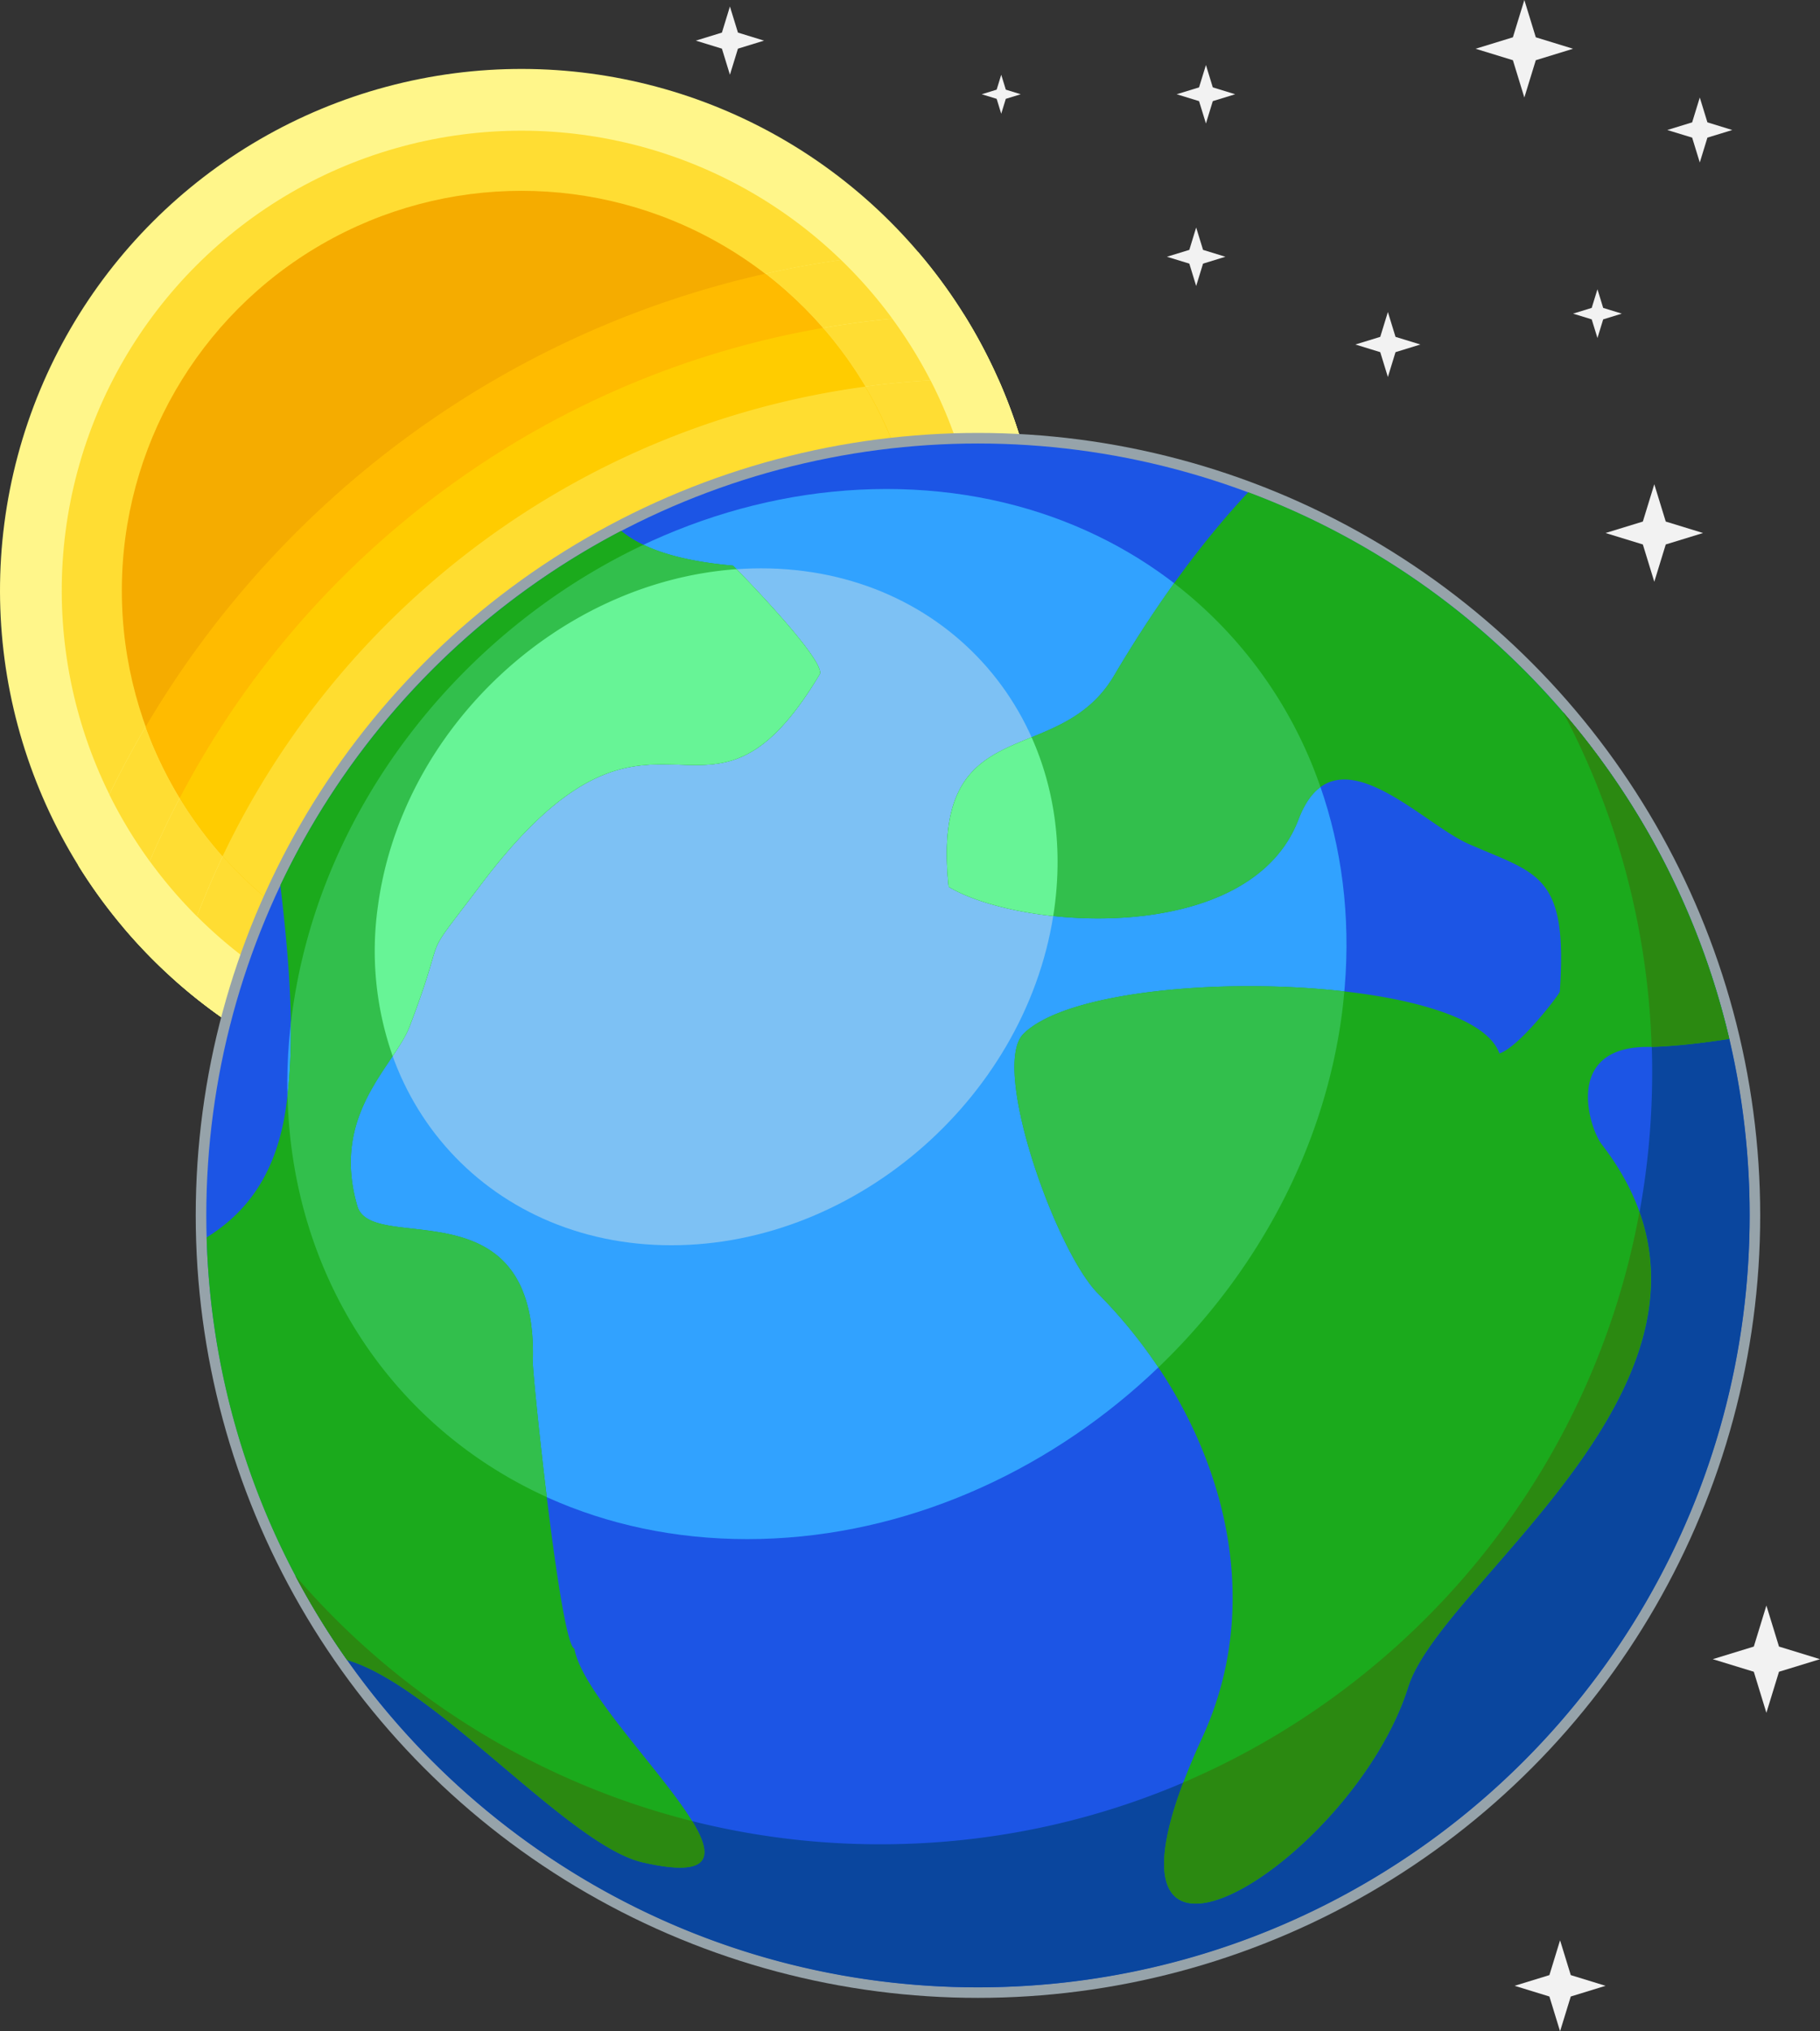 <svg xmlns="http://www.w3.org/2000/svg" viewBox="0 0 743.81 829.92"><rect x="0" y="0" width="743.81" height="829.92" fill="#333333" stroke="none"/><defs><style>.cls-1,.cls-3{fill:#fff68a;}.cls-2,.cls-4{fill:#fd3;}.cls-12,.cls-13,.cls-14,.cls-15,.cls-16,.cls-17,.cls-18,.cls-19,.cls-3,.cls-4,.cls-6,.cls-8,.cls-9{fill-rule:evenodd;}.cls-5{fill:#f5ac00;}.cls-6{fill:#fb0;}.cls-7{fill:#707a8a;}.cls-8{fill:#fc0;}.cls-9{fill:#ffdd30;}.cls-10{fill:#96a3aa;}.cls-11{fill:#1c55e5;}.cls-12{fill:#31a2ff;}.cls-13{fill:#0a469e;}.cls-14{fill:#7dc1f4;}.cls-15{fill:#1baa1c;}.cls-16{fill:#32bf4c;}.cls-17{fill:#67f496;}.cls-18{fill:#2b8911;}.cls-19{fill:#f2f2f2;}</style></defs><g id="Слой_2" data-name="Слой 2"><g id="Слой_2-2" data-name="Слой 2"><circle class="cls-1" cx="213.12" cy="241.29" r="213.12" transform="translate(-108.19 221.37) rotate(-45)"/><circle class="cls-2" cx="213.12" cy="241.29" r="187.89" transform="translate(-108.19 221.37) rotate(-45)"/><path class="cls-3" d="M32,353.66C86.45,213.72,218.47,112.55,375.25,103a212.26,212.26,0,0,1,51,138.32c0,117.7-95.42,213.12-213.12,213.12A213,213,0,0,1,32,353.66Z"/><path class="cls-4" d="M44.68,324.61c56.11-115.61,167-199.67,299-218.44A187.35,187.35,0,0,1,401,241.29c0,103.77-84.12,187.89-187.89,187.89A187.91,187.91,0,0,1,44.68,324.61Z"/><circle class="cls-5" cx="213.12" cy="241.29" r="163.33"/><path class="cls-3" d="M50.73,379.3C99.13,235.24,234.24,131,394,128.6a212.08,212.08,0,0,1,32.21,112.69c0,117.7-95.42,213.12-213.12,213.12A212.64,212.64,0,0,1,50.73,379.3Z"/><path class="cls-4" d="M61.2,351.85C113.05,230.76,228,143.11,364.66,130.2A187,187,0,0,1,401,241.29c0,103.77-84.12,187.89-187.89,187.89A187.62,187.62,0,0,1,61.2,351.85Z"/><path class="cls-6" d="M59.53,296.94c54.4-92.49,145.43-160.85,253.18-185.1A163.33,163.33,0,1,1,59.53,296.94Z"/><path class="cls-3" d="M399.68,154.86q4.19,0,8.34.11a212.27,212.27,0,0,1,18.22,86.32c0,117.7-95.42,213.12-213.12,213.12A212.33,212.33,0,0,1,71.64,400.66C113.1,258.63,244.26,154.86,399.68,154.86Z"/><path class="cls-4" d="M80.5,374.38c47-122.62,162.56-211.27,299.79-219A187.19,187.19,0,0,1,401,241.29c0,103.77-84.12,187.89-187.89,187.89A187.31,187.31,0,0,1,80.5,374.38Z"/><circle class="cls-7" cx="399.68" cy="496.57" r="315.37"/><path class="cls-8" d="M73.48,326c52.11-99.47,148.37-172.17,262.78-192A163.34,163.34,0,1,1,73.48,326Z"/><path class="cls-9" d="M91,349.78c48.62-102,146.32-176.14,262.57-191.81A163.33,163.33,0,0,1,91,349.78Z"/><circle class="cls-10" cx="399.68" cy="496.57" r="319.69"/><circle class="cls-11" cx="399.68" cy="496.57" r="315.37"/><path class="cls-12" d="M362.32,199.79c118.48,0,201.79,96,186.07,214.52s-124.49,214.52-243,214.52-201.78-96-186.07-214.52S243.85,199.79,362.32,199.79Z"/><path class="cls-13" d="M638.82,291a314.1,314.1,0,0,1,76.23,205.59c0,174.17-141.19,315.37-315.37,315.37-121,0-226.09-68.18-279-168.21A314.65,314.65,0,0,0,359.85,753.51c174.17,0,315.37-141.19,315.37-315.37A313.89,313.89,0,0,0,638.82,291Z"/><path class="cls-14" d="M311.05,232.21c76.37,0,130.07,61.91,119.94,138.28S350.74,508.77,274.37,508.77s-130.07-61.91-120-138.28S234.68,232.21,311.05,232.21Z"/><path class="cls-15" d="M510.14,201.11c97.74,36.55,172.49,120.2,196.62,223.34-13.58,2.11-25.53,3.28-33.43,3.28-34.37,0-23.9,33.1-18.71,39.83,70.34,91.09-65.09,177.06-79.1,221.64C552.64,762,433.68,835.33,491.41,709.77c28.65-62.32,4.6-133.62-42.72-181.35-17.19-17.34-43.91-92.52-30.43-106,28.44-28.44,182.71-25.75,194.53,8,8.34-2.79,24.63-24.4,24.68-25.23,3.36-48.26-9.08-48-37.29-60.4-19.69-8.62-55-48.14-69.51-10-19.82,52-113.7,45.09-142.95,27.54-7.61-73.5,44.47-47.11,67.61-86.31,13.77-23.33,32.42-51,54.81-74.9ZM141.87,678.23A313.76,313.76,0,0,1,84.45,505.57c15.27-9.52,28.44-24.69,32.5-53.6,3.88-27.65,1.34-58.82-2.37-90.33A316.71,316.71,0,0,1,253.87,216.89c7.57,6.24,20.83,12,45.64,14.2.23,0,38.62,39.15,35.44,44.46-47.71,79.61-65.85-10-138.1,85.44-27,35.68-12.57,14.11-29.44,58.31C161.18,435.61,135,455,146.05,492.79c5.9,20.26,74.06-10.15,71.7,63.78-.15,4.84,11.21,115.23,17,117,5.1,29.75,96,102.89,27.88,87.3C232.42,754,177.92,688.66,141.87,678.23Z"/><path class="cls-16" d="M473.41,558.67a203.45,203.45,0,0,0-24.72-30.25c-17.19-17.34-43.91-92.52-30.43-106,17.3-17.29,81.12-23.07,131.15-17.37-.28,3.08-.6,6.16-1,9.27-7.37,55.59-35.24,106.25-75,144.36Zm66.25-237.11c-3.47,2.54-6.53,6.76-9,13.22-19.82,52-113.7,45.09-142.95,27.54-7.61-73.5,44.47-47.11,67.61-86.31,7-11.81,15.19-24.74,24.52-37.72a178.52,178.52,0,0,1,59.81,83.27ZM223.46,611.65c-63-28.56-104.25-90.06-105.95-164.09a234.74,234.74,0,0,0,1.36-29.25c.15-1.33.3-2.66.48-4C130.47,330.47,188.2,257.88,263,222.59c8,3.85,19.59,7,36.53,8.5.23,0,38.62,39.15,35.44,44.46-47.71,79.61-65.85-10-138.1,85.44-27,35.68-12.57,14.11-29.44,58.31C161.18,435.61,135,455,146.05,492.79c5.9,20.26,74.06-10.15,71.7,63.78C217.68,558.86,220.18,584.78,223.46,611.65Z"/><path class="cls-17" d="M421.6,301.23c9.11,20.37,12.74,44,9.39,69.26-.16,1.26-.35,2.51-.55,3.76-17.77-1.9-33.47-6.38-42.72-11.93C383,316.5,401.43,309.5,421.6,301.23ZM160.48,431.47a129.34,129.34,0,0,1-6.06-61c9.69-73,74.21-132.8,146.6-137.92,7.08,7.18,36.74,38.29,33.93,43-47.71,79.61-65.85-10-138.1,85.44-27,35.68-12.57,14.11-29.44,58.31C166,423.13,163.4,427.11,160.48,431.47Z"/><path class="cls-18" d="M638.83,291q1.71,2,3.39,4l.15.17q3,3.61,5.9,7.32l.16.21c1,1.21,1.88,2.43,2.81,3.66l0,0c1,1.27,1.91,2.54,2.85,3.82l0,.06c.9,1.23,1.8,2.47,2.68,3.72l.18.24q2.69,3.79,5.27,7.66l.25.39q2.6,3.9,5.06,7.87l.06.09q1.22,2,2.4,3.92l.13.22q2.43,4.05,4.74,8.17l.12.21q3.51,6.25,6.73,12.68l0,.06q2.14,4.31,4.19,8.7l0,.06a313,313,0,0,1,20.73,60.17A252.85,252.85,0,0,1,675,427.71,313.52,313.52,0,0,0,638.83,291ZM670,495.26c28.51,80.51-81.94,153.91-94.52,193.94-21.65,68.9-129.3,138.21-91.9,39.08,95.77-40.91,167.18-127.85,186.42-233Zm-528.13,183a316.13,316.13,0,0,1-21.2-34.51A315.32,315.32,0,0,0,282.9,744.05c8.92,14.57,8,23.31-20.23,16.86C232.43,754,178,688.7,141.91,678.24Z"/><polygon class="cls-19" points="652.86 118.18 655.2 125.8 662.81 128.14 655.2 130.48 652.86 138.1 650.51 130.48 642.89 128.14 650.51 125.8 652.86 118.18 652.86 118.18"/><polygon class="cls-19" points="567.21 127.48 570.33 137.63 580.49 140.75 570.33 143.88 567.21 154.03 564.09 143.88 553.93 140.75 564.09 137.63 567.21 127.48 567.21 127.48"/><polygon class="cls-19" points="694.68 39.84 697.8 49.99 707.96 53.12 697.8 56.23 694.68 66.39 691.56 56.23 681.4 53.12 691.56 49.99 694.68 39.84 694.68 39.84"/><polygon class="cls-19" points="298.31 2.66 301.59 13.32 312.26 16.6 301.59 19.88 298.31 30.54 295.04 19.88 284.37 16.6 295.04 13.32 298.31 2.66 298.31 2.66"/><polygon class="cls-19" points="488.86 92.95 491.67 102.09 500.81 104.9 491.67 107.71 488.86 116.85 486.06 107.71 476.91 104.9 486.06 102.09 488.86 92.95 488.86 92.95"/><polygon class="cls-19" points="622.98 0 627.66 15.24 642.89 19.92 627.66 24.6 622.98 39.84 618.3 24.6 603.06 19.92 618.3 15.24 622.98 0 622.98 0"/><polygon class="cls-19" points="492.85 26.56 495.65 35.7 504.8 38.51 495.65 41.32 492.85 50.46 490.04 41.32 480.89 38.51 490.04 35.7 492.85 26.56 492.85 26.56"/><polygon class="cls-19" points="409.19 30.54 411.06 36.63 417.16 38.51 411.06 40.38 409.19 46.48 407.32 40.38 401.22 38.51 407.32 36.63 409.19 30.54 409.19 30.54"/><polygon class="cls-19" points="637.58 792.74 641.95 806.96 656.17 811.33 641.95 815.7 637.58 829.92 633.22 815.7 619 811.33 633.22 806.96 637.58 792.74 637.58 792.74"/><polygon class="cls-19" points="721.9 655.97 727.05 672.73 743.81 677.88 727.05 683.02 721.9 699.79 716.76 683.02 699.99 677.88 716.76 672.73 721.9 655.97 721.9 655.97"/><polygon class="cls-19" points="676.09 197.85 680.77 213.09 696.01 217.77 680.77 222.45 676.09 237.69 671.41 222.45 656.17 217.77 671.41 213.09 676.09 197.85"/></g></g></svg>